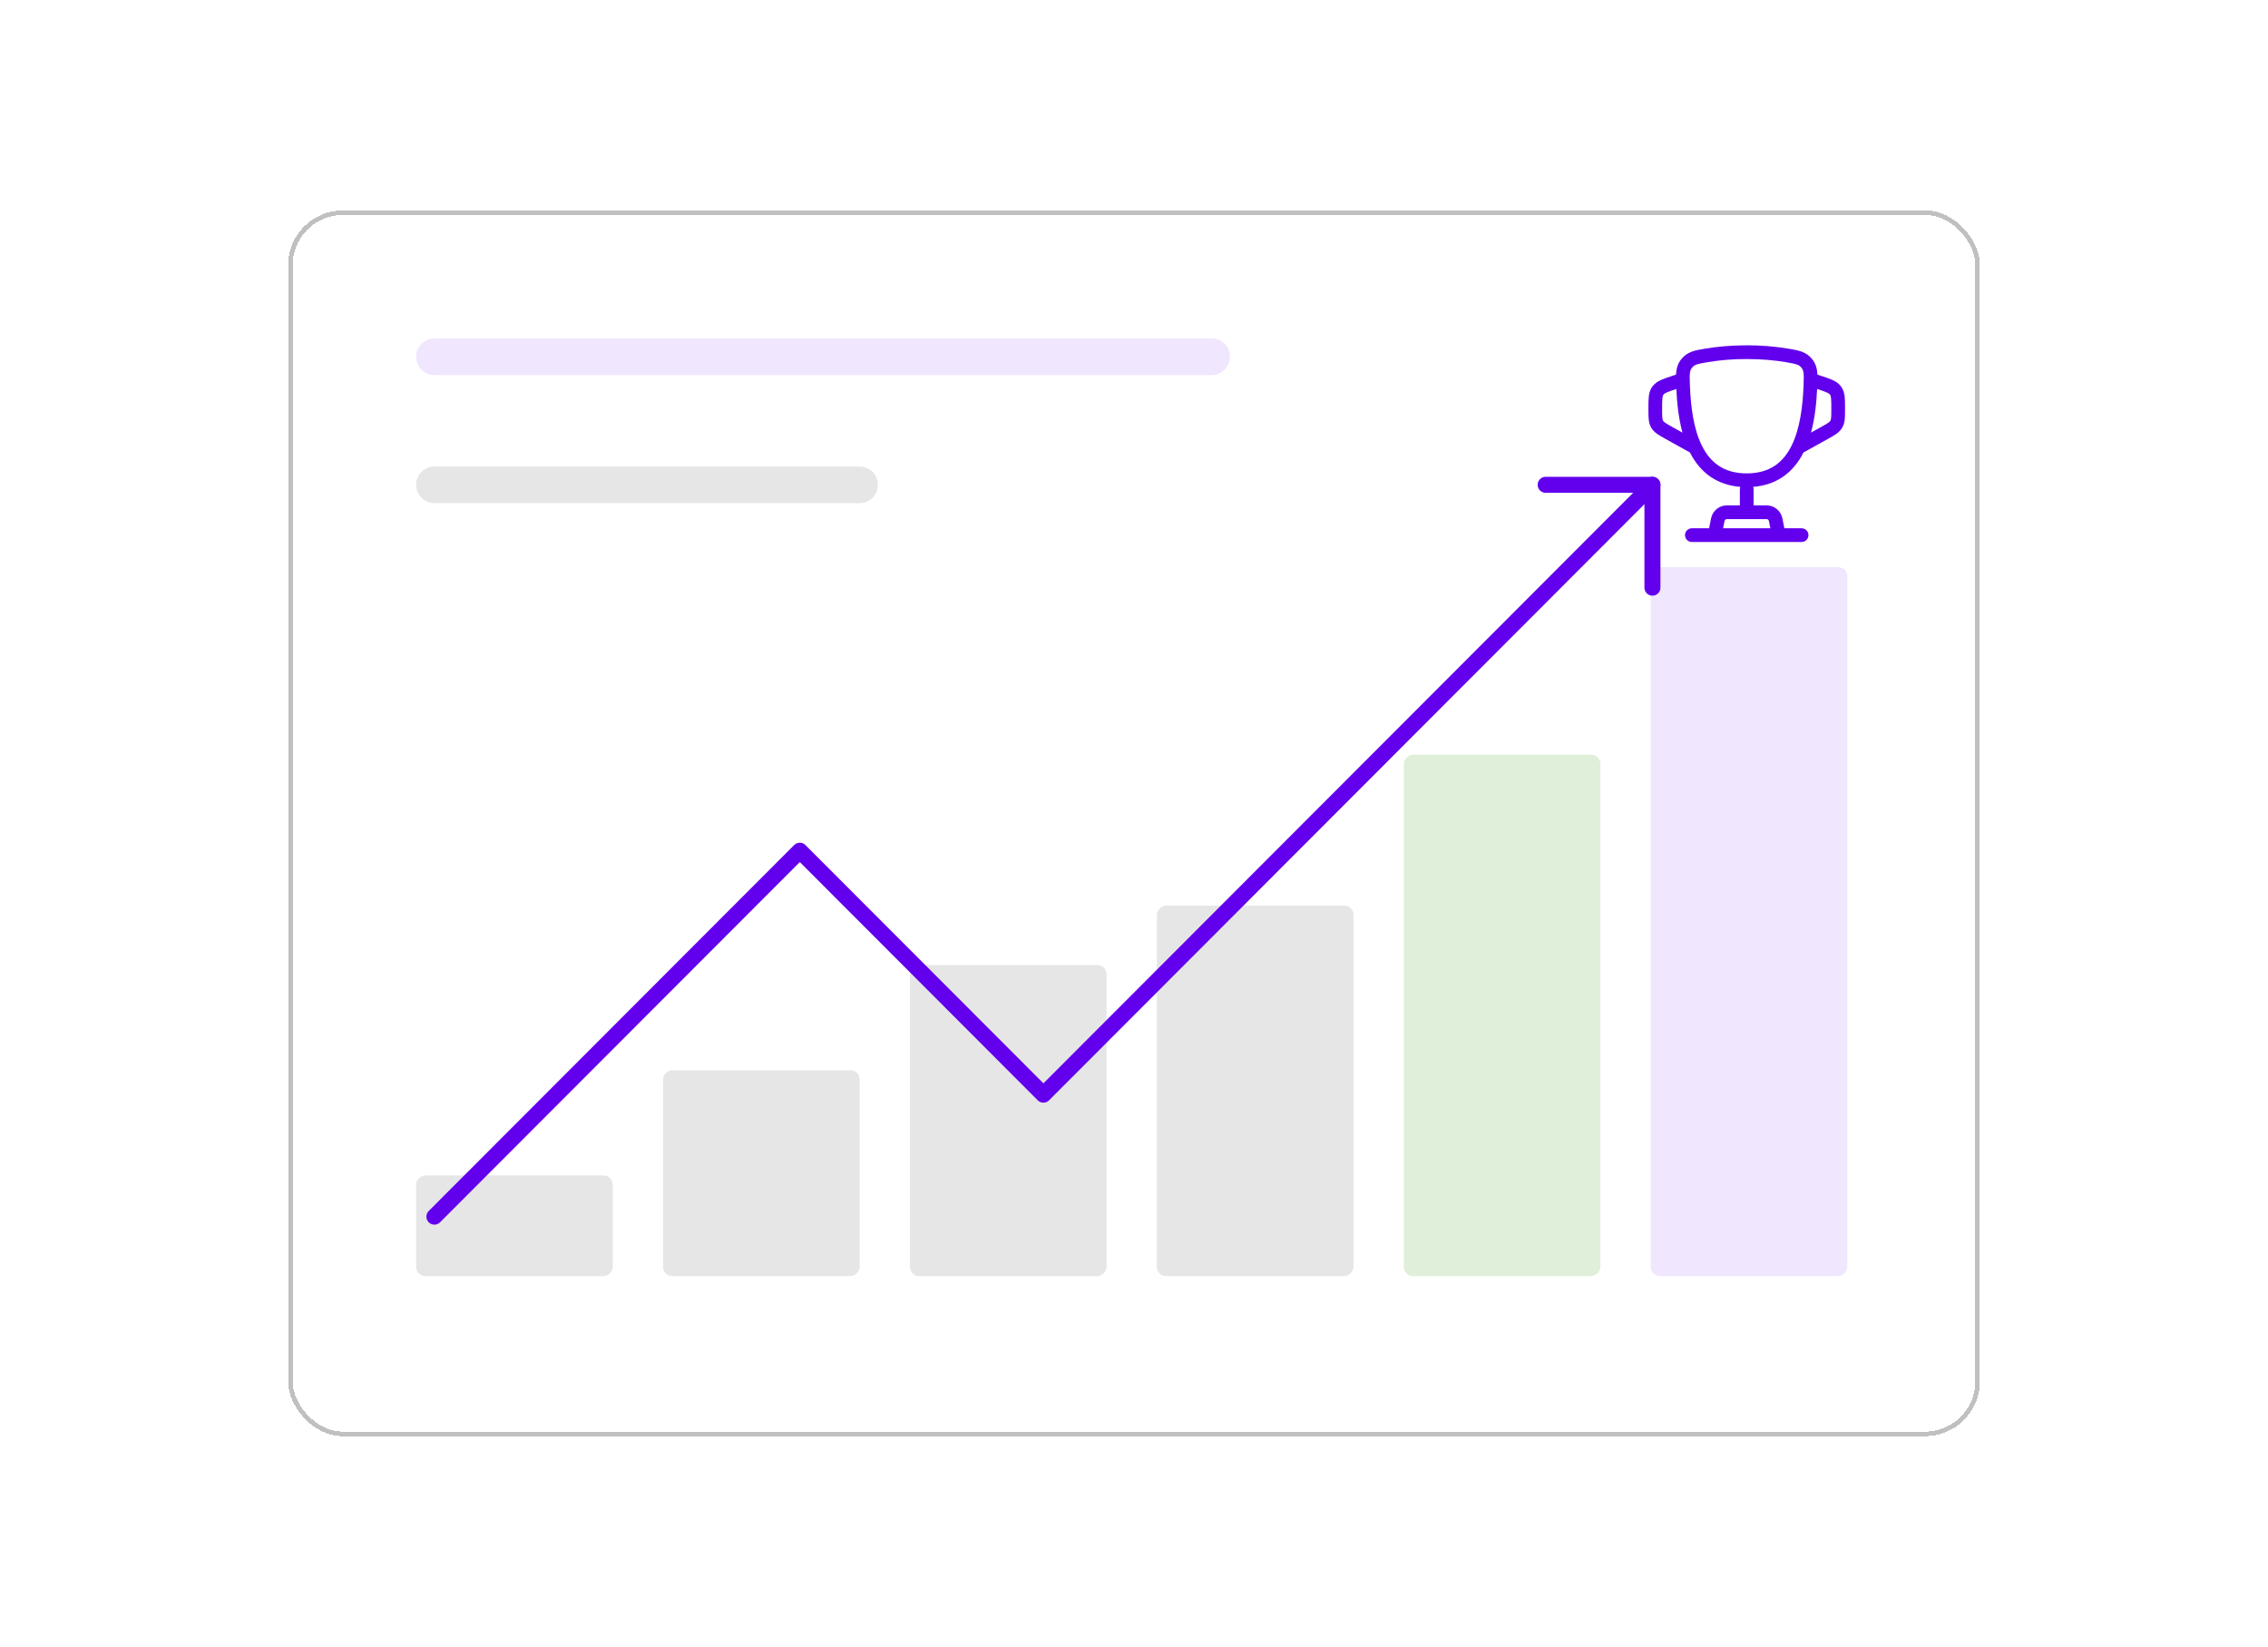 <svg width="496" height="360" viewBox="0 0 496 360" fill="none" xmlns="http://www.w3.org/2000/svg">
<g filter="url(#filter0_d_1118_9172)">
<rect x="63" y="46" width="370" height="268" rx="12" fill="white" shape-rendering="crispEdges"/>
<rect x="63.5" y="46.5" width="369" height="267" rx="11.5" stroke="#C0C0C0" shape-rendering="crispEdges"/>
<rect x="91" y="279" width="22" height="43" rx="2" transform="rotate(-90 91 279)" fill="#E6E6E6"/>
<rect x="145" y="279" width="45" height="43" rx="2" transform="rotate(-90 145 279)" fill="#E6E6E6"/>
<rect x="199" y="279" width="68" height="43" rx="2" transform="rotate(-90 199 279)" fill="#E6E6E6"/>
<rect x="253" y="279" width="81" height="43" rx="2" transform="rotate(-90 253 279)" fill="#E6E6E6"/>
<g opacity="0.2">
<rect x="307" y="279" width="114" height="43" rx="2" transform="rotate(-90 307 279)" fill="#66B142"/>
</g>
<rect x="361" y="279" width="155" height="43" rx="2" transform="rotate(-90 361 279)" fill="#F0E6FE"/>
<path fill-rule="evenodd" clip-rule="evenodd" d="M382 75.5C378.344 75.5 375.322 75.822 372.996 76.214L372.728 76.26C370.708 76.598 369.028 76.88 367.714 78.496C366.874 79.534 366.6 80.656 366.538 81.906L365.554 82.234C364.628 82.542 363.814 82.814 363.172 83.114C362.476 83.438 361.838 83.854 361.35 84.532C360.862 85.208 360.668 85.946 360.58 86.708C360.5 87.414 360.5 88.268 360.5 89.246V89.536C360.5 90.34 360.5 91.05 360.56 91.644C360.624 92.286 360.766 92.912 361.12 93.516C361.478 94.122 361.954 94.55 362.486 94.918C362.976 95.258 363.596 95.604 364.3 95.994L369.58 98.928C370.66 101.05 372.142 102.942 374.18 104.308C375.954 105.5 378.084 106.248 380.606 106.446C380.536 106.622 380.5 106.81 380.5 107V110.5H377.64C376.831 110.5 376.047 110.78 375.421 111.293C374.795 111.807 374.367 112.521 374.208 113.314L373.77 115.5H370C369.602 115.5 369.221 115.658 368.939 115.939C368.658 116.221 368.5 116.602 368.5 117C368.5 117.398 368.658 117.779 368.939 118.061C369.221 118.342 369.602 118.5 370 118.5H394C394.398 118.5 394.779 118.342 395.061 118.061C395.342 117.779 395.5 117.398 395.5 117C395.5 116.602 395.342 116.221 395.061 115.939C394.779 115.658 394.398 115.5 394 115.5H390.23L389.792 113.314C389.633 112.521 389.205 111.807 388.579 111.293C387.953 110.78 387.169 110.5 386.36 110.5H383.5V107C383.5 106.81 383.464 106.622 383.394 106.446C385.916 106.246 388.046 105.5 389.82 104.31C391.86 102.942 393.34 101.05 394.42 98.928L399.7 95.994C400.404 95.604 401.024 95.258 401.514 94.918C402.044 94.55 402.522 94.122 402.878 93.518C403.234 92.912 403.378 92.286 403.44 91.644C403.5 91.05 403.5 90.34 403.5 89.536V89.246C403.5 88.27 403.5 87.414 403.42 86.708C403.332 85.946 403.14 85.208 402.65 84.532C402.162 83.854 401.524 83.438 400.83 83.112C400.184 82.812 399.372 82.542 398.446 82.234L397.462 81.906C397.402 80.654 397.128 79.534 396.286 78.496C394.974 76.878 393.294 76.596 391.274 76.26L391.004 76.214C388.028 75.726 385.016 75.487 382 75.5ZM387.17 115.5L386.85 113.902C386.827 113.789 386.766 113.687 386.677 113.613C386.588 113.54 386.476 113.5 386.36 113.5H377.64C377.524 113.5 377.412 113.54 377.323 113.613C377.234 113.687 377.173 113.789 377.15 113.902L376.83 115.5H387.17ZM366.576 85.056L366.604 85.046C366.748 88.086 367.09 91.446 367.946 94.586L365.814 93.404C365.036 92.97 364.548 92.698 364.196 92.454C363.872 92.228 363.766 92.094 363.708 91.994C363.648 91.894 363.584 91.738 363.544 91.346C363.502 90.722 363.487 90.096 363.5 89.47V89.324C363.5 88.246 363.502 87.564 363.56 87.048C363.616 86.572 363.704 86.394 363.784 86.286C363.862 86.176 364.002 86.036 364.436 85.834C364.908 85.614 365.556 85.398 366.576 85.056ZM397.396 85.044C397.254 88.084 396.91 91.444 396.056 94.584L398.186 93.402C398.964 92.968 399.452 92.696 399.804 92.452C400.128 92.226 400.234 92.092 400.292 91.992C400.352 91.892 400.416 91.736 400.456 91.344C400.498 90.916 400.5 90.358 400.5 89.468V89.322C400.5 88.244 400.498 87.562 400.44 87.046C400.384 86.57 400.296 86.392 400.216 86.284C400.138 86.174 399.998 86.034 399.564 85.832C399.092 85.612 398.444 85.394 397.424 85.052L397.396 85.044ZM373.496 79.172C376.307 78.712 379.152 78.487 382 78.5C385.48 78.5 388.334 78.806 390.504 79.172C392.918 79.58 393.424 79.732 393.958 80.388C394.482 81.032 394.532 81.644 394.424 84.354C394.244 88.87 393.648 93.746 391.804 97.454C390.892 99.282 389.7 100.778 388.15 101.818C386.608 102.852 384.618 103.5 382 103.5C379.382 103.5 377.394 102.852 375.852 101.818C374.3 100.778 373.108 99.282 372.198 97.452C370.352 93.746 369.758 88.872 369.578 84.352C369.47 81.644 369.518 81.032 370.044 80.388C370.576 79.732 371.082 79.58 373.496 79.172Z" fill="#6200EE"/>
<path d="M95 266L174.914 186L228.189 239.333L361.378 106" stroke="#6200EE" stroke-width="3.5" stroke-linecap="round" stroke-linejoin="round"/>
<path d="M361.379 128.486V106H338.027" stroke="#6200EE" stroke-width="3.5" stroke-linecap="round" stroke-linejoin="round"/>
<path d="M95 78H265" stroke="#F0E6FE" stroke-width="8" stroke-linecap="round"/>
<path opacity="0.1" d="M95 106H188" stroke="black" stroke-width="8" stroke-linecap="round"/>
</g>
<defs>
<filter id="filter0_d_1118_9172" x="43" y="26" width="410" height="308" filterUnits="userSpaceOnUse" color-interpolation-filters="sRGB">
<feFlood flood-opacity="0" result="BackgroundImageFix"/>
<feColorMatrix in="SourceAlpha" type="matrix" values="0 0 0 0 0 0 0 0 0 0 0 0 0 0 0 0 0 0 127 0" result="hardAlpha"/>
<feOffset/>
<feGaussianBlur stdDeviation="10"/>
<feComposite in2="hardAlpha" operator="out"/>
<feColorMatrix type="matrix" values="0 0 0 0 0 0 0 0 0 0 0 0 0 0 0 0 0 0 0.1 0"/>
<feBlend mode="normal" in2="BackgroundImageFix" result="effect1_dropShadow_1118_9172"/>
<feBlend mode="normal" in="SourceGraphic" in2="effect1_dropShadow_1118_9172" result="shape"/>
</filter>
</defs>
</svg>
